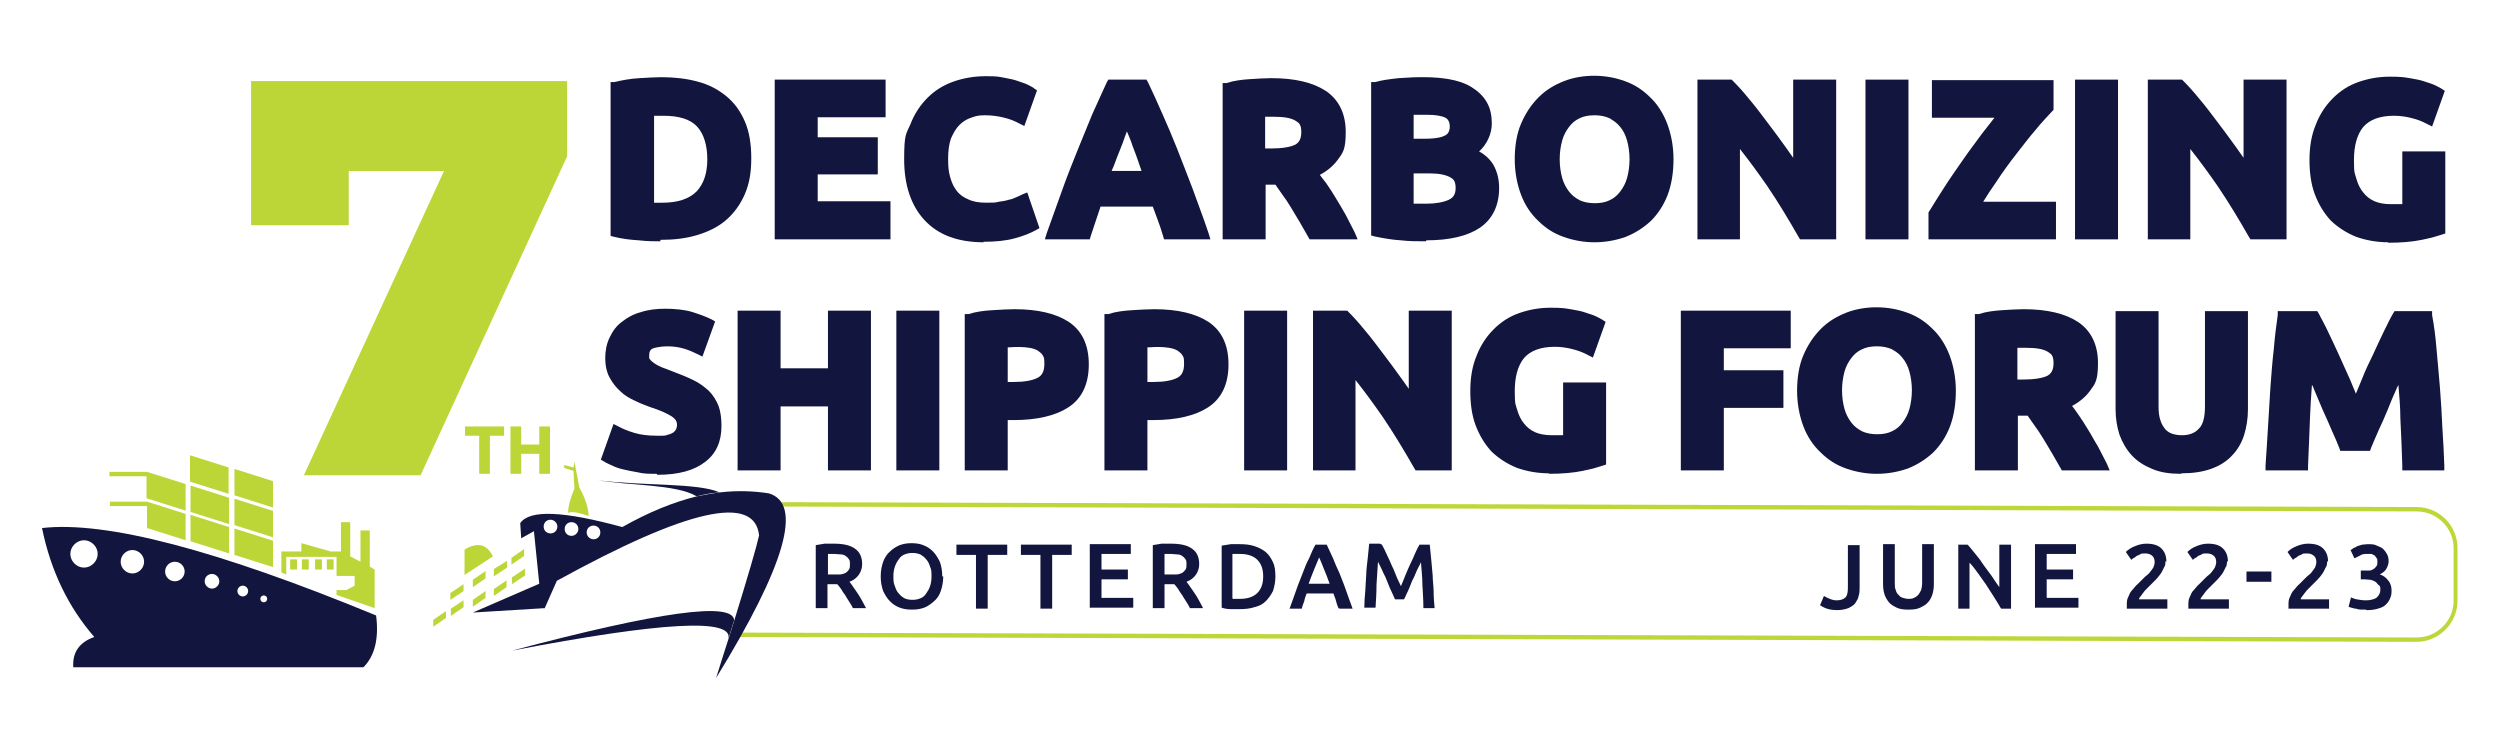 <svg xmlns="http://www.w3.org/2000/svg" xmlns:i="http://ns.adobe.com/AdobeIllustrator/10.0/" id="Layer_1" width="511.8" height="154.4" viewBox="0 0 511.8 154.4"><g><path d="M52.2,17.5h62.9v14.3l-29.7,64.5h-21.8l28.7-62.3h-21.8v11.1h-18.2v-27.7Z" fill="#bcd638"></path><path d="M86,97.3h-23.8l28.7-62.3h-19.5v11.1h-20v-29.5h64.7v15.4l-30,65.3ZM65,95.4h19.8l29.4-63.8v-13.2h-61v25.8h16.3v-11.1h24.3l-28.7,62.3Z" fill="#bcd638"></path></g><g><path d="M170.7,111.3c1.9,0,3.3.3,4.3,1,1,.7,1.5,1.7,1.5,3.2s-.9,3-2.6,3.6c.2.3.5.6.8,1.1.3.4.6.9.9,1.3s.6,1,.9,1.5c.3.5.5,1,.8,1.5h-2.7c-.2-.5-.5-.9-.8-1.4-.3-.5-.6-.9-.8-1.3-.3-.4-.6-.8-.8-1.2-.3-.4-.5-.7-.8-1-.2,0-.3,0-.5,0h-1.5v4.9h-2.4v-12.9c.6-.1,1.2-.2,1.8-.3.7,0,1.2,0,1.8,0ZM170.9,113.4c-.5,0-1,0-1.4,0v4.2h1c.6,0,1.1,0,1.5,0,.4,0,.8-.2,1.1-.3.3-.2.5-.4.7-.7.2-.3.2-.6.2-1.1s0-.7-.2-1c-.2-.3-.4-.5-.7-.7-.3-.2-.6-.3-1-.3-.4,0-.8-.1-1.3-.1Z" fill="#12153e"></path><path d="M193.1,118c0,1.1-.2,2.1-.5,3-.3.9-.8,1.6-1.4,2.1s-1.2,1-2,1.3-1.6.4-2.5.4-1.7-.1-2.5-.4-1.4-.7-2-1.3c-.6-.6-1-1.3-1.4-2.1-.3-.9-.5-1.8-.5-3s.2-2.1.5-3c.3-.8.8-1.6,1.4-2.1.6-.6,1.3-1,2-1.3.8-.3,1.6-.4,2.4-.4s1.7.1,2.4.4c.8.3,1.4.7,2,1.3.6.6,1,1.3,1.4,2.1.3.8.5,1.8.5,3ZM182.9,118c0,.7,0,1.4.3,2,.2.6.4,1.1.8,1.5.3.4.7.7,1.2,1,.5.2,1,.3,1.6.3s1.1-.1,1.6-.3.9-.5,1.2-1c.3-.4.6-.9.8-1.5.2-.6.3-1.2.3-2s0-1.4-.3-2c-.2-.6-.4-1.1-.8-1.5-.3-.4-.7-.7-1.2-1-.5-.2-1-.3-1.6-.3s-1.1.1-1.6.3c-.5.2-.9.5-1.2,1-.3.4-.6.9-.8,1.5-.2.6-.3,1.2-.3,1.9Z" fill="#12153e"></path><path d="M206.2,111.5v2.1h-4v11h-2.4v-11h-4v-2.1h10.4Z" fill="#12153e"></path><path d="M219.4,111.5v2.1h-4v11h-2.4v-11h-4v-2.1h10.4Z" fill="#12153e"></path><path d="M223.1,124.5v-13.1h8.4v2h-6v3.2h5.4v2h-5.4v3.8h6.5v2h-8.8Z" fill="#12153e"></path><path d="M239.7,111.3c1.9,0,3.3.3,4.3,1,1,.7,1.5,1.7,1.5,3.2s-.9,3-2.6,3.6c.2.3.5.6.8,1.1.3.4.6.9.9,1.3s.6,1,.9,1.5c.3.5.5,1,.8,1.5h-2.7c-.2-.5-.5-.9-.8-1.4-.3-.5-.6-.9-.8-1.3-.3-.4-.6-.8-.8-1.2-.3-.4-.5-.7-.8-1-.2,0-.3,0-.5,0h-1.5v4.9h-2.4v-12.9c.6-.1,1.2-.2,1.8-.3.7,0,1.2,0,1.8,0ZM239.8,113.4c-.5,0-1,0-1.4,0v4.2h1c.6,0,1.1,0,1.5,0,.4,0,.8-.2,1.1-.3.3-.2.5-.4.7-.7.2-.3.2-.6.2-1.1s0-.7-.2-1c-.2-.3-.4-.5-.7-.7-.3-.2-.6-.3-1-.3-.4,0-.8-.1-1.3-.1Z" fill="#12153e"></path><path d="M261.1,118c0,1.1-.2,2.1-.5,3-.4.8-.9,1.5-1.5,2.1-.6.6-1.4,1-2.3,1.2-.9.3-1.9.4-3,.4s-1.1,0-1.8,0c-.7,0-1.3-.1-1.9-.3v-12.7c.6-.1,1.2-.2,1.9-.3.7,0,1.3,0,1.8,0,1.1,0,2.1.1,3,.4.9.3,1.7.7,2.3,1.2.6.5,1.1,1.2,1.5,2.1.4.8.5,1.8.5,3ZM252.4,122.6c.1,0,.3,0,.5,0s.5,0,.9,0c1.6,0,2.8-.4,3.6-1.2.8-.8,1.2-1.9,1.2-3.4s-.4-2.6-1.2-3.4c-.8-.8-2-1.2-3.6-1.2s-1.2,0-1.5,0v9.1Z" fill="#12153e"></path><path d="M274,124.5c-.2-.5-.4-1-.5-1.5s-.4-1-.5-1.5h-5.5c-.2.5-.4,1-.5,1.6-.2.5-.4,1-.5,1.5h-2.5c.5-1.4,1-2.7,1.4-3.9.4-1.2.9-2.3,1.3-3.4.4-1.1.8-2.1,1.3-3,.4-1,.8-1.9,1.3-2.8h2.3c.4.9.9,1.9,1.3,2.8.4,1,.8,2,1.3,3,.4,1.1.9,2.2,1.3,3.4.4,1.2.9,2.5,1.4,3.9h-2.6ZM270.1,114c-.3.7-.6,1.5-1,2.4-.4,1-.8,2-1.2,3.1h4.3c-.4-1.1-.8-2.2-1.2-3.1-.4-1-.7-1.8-1-2.4Z" fill="#12153e"></path><path d="M282.9,111.5c.3.5.6,1.1.9,1.8.3.7.7,1.4,1,2.2.4.8.7,1.5,1,2.3.3.8.7,1.5,1,2.2.3-.7.6-1.4.9-2.2.3-.8.7-1.6,1-2.3.4-.8.7-1.5,1-2.2.3-.7.6-1.3.9-1.8h2.1c.1,1,.2,2,.3,3,.1,1.1.2,2.2.3,3.3,0,1.1.2,2.3.2,3.4s.1,2.2.2,3.3h-2.3c0-1.5-.1-3.1-.2-4.7,0-1.6-.2-3.2-.3-4.7-.1.3-.3.6-.5,1s-.4.8-.6,1.3c-.2.5-.4,1-.7,1.5-.2.5-.4,1-.6,1.5-.2.5-.4.9-.6,1.3-.2.4-.3.8-.5,1h-1.8c-.1-.3-.3-.6-.5-1.1-.2-.4-.4-.9-.6-1.3-.2-.5-.4-1-.6-1.5-.2-.5-.4-1-.7-1.5-.2-.5-.4-.9-.6-1.3-.2-.4-.4-.8-.5-1-.1,1.5-.2,3.1-.3,4.7,0,1.6-.1,3.2-.2,4.7h-2.3c0-1.1.1-2.2.2-3.4s.1-2.3.2-3.4c0-1.1.2-2.2.3-3.3.1-1.1.2-2.1.3-3h2.2Z" fill="#12153e"></path><path d="M380.7,120.2c0,.6,0,1.2-.2,1.8-.1.6-.4,1-.7,1.5-.3.4-.8.7-1.4,1-.6.2-1.3.4-2.2.4s-1.6-.1-2.2-.3c-.6-.2-1.1-.5-1.4-.7l.8-1.9c.3.2.7.4,1.2.6.5.2.9.3,1.4.3.8,0,1.4-.2,1.8-.6.4-.4.5-1.1.5-2.1v-8.6h2.4v8.8Z" fill="#12153e"></path><path d="M390.6,124.8c-.9,0-1.7-.1-2.3-.4s-1.2-.6-1.6-1.1c-.4-.5-.7-1-.9-1.6s-.3-1.3-.3-2.1v-8.2h2.4v7.9c0,.6,0,1.1.2,1.5.1.4.3.8.6,1,.2.3.5.5.9.6.3.1.7.2,1.1.2s.8,0,1.1-.2c.3-.1.6-.3.9-.6.2-.3.4-.6.6-1,.1-.4.2-.9.2-1.5v-7.9h2.4v8.2c0,.8-.1,1.4-.3,2.1-.2.6-.5,1.2-.9,1.6-.4.5-1,.8-1.6,1.1s-1.4.4-2.3.4Z" fill="#12153e"></path><path d="M409.6,124.5c-.4-.7-.9-1.5-1.4-2.3-.5-.8-1.1-1.7-1.6-2.5-.6-.8-1.1-1.6-1.7-2.4s-1.1-1.5-1.7-2.1v9.4h-2.3v-13.1h1.9c.5.5,1,1.2,1.6,1.9.6.7,1.2,1.5,1.7,2.3.6.8,1.2,1.6,1.7,2.3.5.8,1,1.5,1.5,2.2v-8.7h2.4v13.1h-2Z" fill="#12153e"></path><path d="M416.6,124.5v-13.1h8.4v2h-6v3.2h5.4v2h-5.4v3.8h6.5v2h-8.8Z" fill="#12153e"></path><path d="M443.3,114.9c0,.5,0,.9-.3,1.3-.2.4-.4.9-.7,1.3-.3.4-.6.8-1,1.2-.4.4-.8.8-1.1,1.1-.2.2-.4.4-.7.7-.3.3-.5.5-.7.8-.2.3-.4.5-.6.8-.2.2-.3.4-.3.6h5.8v1.9h-8.3c0-.1,0-.2,0-.4v-.3c0-.6,0-1.2.3-1.7.2-.5.4-1,.8-1.4s.7-.9,1.1-1.2c.4-.4.8-.8,1.2-1.2.3-.3.6-.6.9-.8s.5-.6.7-.8c.2-.3.4-.5.5-.8.1-.3.2-.6.2-.9,0-.7-.2-1.1-.6-1.4-.4-.3-.8-.4-1.4-.4s-.7,0-1,.2-.6.2-.8.4-.4.3-.6.4-.3.3-.4.3l-1.1-1.6c.5-.5,1.1-.9,1.9-1.2.7-.3,1.5-.5,2.3-.5,1.4,0,2.4.3,3.1,1,.7.7,1,1.6,1,2.7Z" fill="#12153e"></path><path d="M455.9,114.9c0,.5,0,.9-.3,1.3-.2.4-.4.9-.7,1.3-.3.4-.6.8-1,1.2-.4.4-.8.8-1.1,1.1-.2.2-.4.4-.7.7-.3.3-.5.5-.7.8-.2.3-.4.5-.6.8-.2.2-.3.4-.3.6h5.8v1.9h-8.3c0-.1,0-.2,0-.4v-.3c0-.6,0-1.2.3-1.7.2-.5.4-1,.8-1.4s.7-.9,1.1-1.2c.4-.4.8-.8,1.2-1.2.3-.3.6-.6.9-.8s.5-.6.7-.8c.2-.3.4-.5.5-.8.1-.3.2-.6.2-.9,0-.7-.2-1.1-.6-1.4-.4-.3-.8-.4-1.4-.4s-.7,0-1,.2-.6.2-.8.4-.4.3-.6.4-.3.3-.4.3l-1.1-1.6c.5-.5,1.1-.9,1.9-1.2.7-.3,1.5-.5,2.3-.5,1.4,0,2.4.3,3.1,1,.7.7,1,1.6,1,2.7Z" fill="#12153e"></path><path d="M459.9,117h5.1v2.1h-5.1v-2.1Z" fill="#12153e"></path><path d="M476.4,114.9c0,.5,0,.9-.3,1.3-.2.4-.4.9-.7,1.3-.3.4-.6.8-1,1.2-.4.4-.8.8-1.1,1.1-.2.2-.4.4-.7.7-.3.3-.5.5-.7.8-.2.3-.4.5-.6.8-.2.2-.3.4-.3.6h5.8v1.9h-8.3c0-.1,0-.2,0-.4v-.3c0-.6,0-1.2.3-1.7.2-.5.4-1,.8-1.4s.7-.9,1.1-1.2c.4-.4.8-.8,1.2-1.2.3-.3.6-.6.9-.8s.5-.6.7-.8c.2-.3.4-.5.5-.8.1-.3.2-.6.2-.9,0-.7-.2-1.1-.6-1.4-.4-.3-.8-.4-1.4-.4s-.7,0-1,.2-.6.2-.8.4-.4.3-.6.4-.3.3-.4.3l-1.1-1.6c.5-.5,1.1-.9,1.9-1.2.7-.3,1.5-.5,2.3-.5,1.4,0,2.4.3,3.1,1,.7.7,1,1.6,1,2.7Z" fill="#12153e"></path><path d="M484.3,124.8c-.3,0-.7,0-1,0s-.7-.1-1-.2c-.3,0-.6-.1-.9-.2-.3,0-.5-.2-.6-.2l.5-1.9c.3.1.6.3,1.2.4s1.1.2,1.9.2,1.7-.2,2.2-.6c.4-.4.7-.9.7-1.5s0-.8-.3-1-.4-.5-.7-.7c-.3-.2-.6-.3-1-.4-.4,0-.8-.1-1.2-.1h-.8v-1.8h.9c.3,0,.6,0,.9,0,.3,0,.6-.2.8-.3.2-.1.4-.3.6-.6.2-.2.2-.5.2-.9s0-.6-.2-.8c-.1-.2-.3-.4-.4-.5-.2-.1-.4-.2-.6-.3-.2,0-.5,0-.8,0-.6,0-1.1,0-1.5.3-.4.2-.8.4-1.2.6l-.8-1.7c.2-.1.4-.2.6-.4.3-.1.5-.2.8-.4.3-.1.6-.2,1-.3.4,0,.7-.1,1.1-.1.7,0,1.4,0,1.9.3.5.2,1,.4,1.3.7.3.3.6.7.8,1.1.2.4.3.9.3,1.4s-.2,1.1-.5,1.6c-.3.5-.8.8-1.3,1.1.7.2,1.2.6,1.7,1.2s.7,1.3.7,2.1-.1,1.1-.3,1.6c-.2.5-.5.9-.9,1.3-.4.4-.9.6-1.6.8-.6.2-1.4.3-2.3.3Z" fill="#12153e"></path></g><g><path d="M103.2,87.3v1.9s-2.9,0-2.9,0v7.8s-2.2,0-2.2,0v-7.8s-2.9,0-2.9,0v-1.9s8,0,8,0Z" fill="#bcd638"></path><path d="M110.4,87.3h2.2s0,9.7,0,9.7h-2.2s0-4.1,0-4.1h-3.7s0,4.1,0,4.1h-2.2s0-9.7,0-9.7h2.2s0,3.7,0,3.7h3.7s0-3.7,0-3.7Z" fill="#bcd638"></path></g><path d="M160.1,103.7l334.7,1c4.1,0,7.5,3.4,7.5,7.5v10.8c0,4.1-3.4,7.5-7.5,7.5l-343.9-1c6.8-12.3,9.9-20.7,9.2-25.8M159,102.8c1.3,4.7-1.9,13.9-9.7,27.6l345.4,1s0,0,0,0c4.6,0,8.4-3.8,8.4-8.4v-10.8c0-4.6-3.7-8.4-8.4-8.4l-335.8-1h0Z" fill="#bcd738"></path><g><g><path d="M152.9,32.7c0,2.7-.4,5-1.2,7-.8,2-2,3.6-3.5,4.9-1.5,1.3-3.4,2.3-5.6,2.9s-4.6,1-7.4,1-2.7,0-4.4-.2c-1.7-.1-3.3-.3-4.9-.6v-30c1.6-.3,3.3-.5,5-.6,1.7-.1,3.2-.2,4.5-.2,2.6,0,5,.3,7.2.9,2.1.6,4,1.5,5.5,2.8,1.5,1.3,2.7,2.9,3.6,4.9.8,2,1.2,4.4,1.2,7.1ZM132.9,42.4c.3,0,.7,0,1.1,0,.4,0,.9,0,1.5,0,3.5,0,6-.9,7.7-2.6,1.7-1.7,2.5-4.2,2.5-7.2s-.8-5.7-2.4-7.3c-1.6-1.7-4.1-2.5-7.6-2.5s-1,0-1.5,0c-.5,0-1,0-1.4.1v19.4Z" fill="#12153e"></path><path d="M135.2,49.4c-1.3,0-2.7,0-4.4-.2-1.7-.1-3.4-.3-5-.7l-.8-.2v-31.5h.8c1.6-.4,3.3-.7,5.1-.8,1.8-.1,3.3-.2,4.5-.2,2.7,0,5.2.3,7.4.9,2.3.6,4.2,1.6,5.9,3,1.7,1.4,2.9,3.1,3.8,5.2.9,2.1,1.3,4.6,1.3,7.5s-.4,5.2-1.3,7.3c-.9,2.1-2.2,3.9-3.8,5.3-1.6,1.4-3.6,2.4-5.9,3.1-2.3.7-4.8,1-7.6,1ZM126.9,46.9c1.3.2,2.6.4,4,.5,1.6.1,3.1.2,4.3.2,2.6,0,5-.3,7.1-.9,2.1-.6,3.8-1.5,5.2-2.7,1.4-1.2,2.5-2.7,3.3-4.6.8-1.9,1.2-4.1,1.2-6.6s-.4-4.9-1.2-6.8c-.8-1.8-1.9-3.4-3.3-4.5-1.4-1.2-3.2-2.1-5.2-2.6-2.1-.6-4.4-.9-6.9-.9s-2.7,0-4.4.2c-1.4,0-2.8.2-4.1.5v28.4ZM135.6,43.5c-.6,0-1.1,0-1.6,0-.4,0-.8,0-1.2,0h-.9v-21.2h.8c.5-.2,1-.2,1.5-.2.5,0,1,0,1.5,0,3.7,0,6.5.9,8.3,2.8,1.8,1.8,2.7,4.5,2.7,8s-.9,6-2.8,7.9c-1.8,1.9-4.7,2.9-8.4,2.9ZM133.9,41.5c0,0,.1,0,.2,0,.4,0,.9,0,1.5,0,3.2,0,5.5-.8,7-2.3,1.5-1.6,2.2-3.8,2.2-6.6s-.7-5.2-2.1-6.7c-1.4-1.5-3.7-2.2-6.9-2.2s-.9,0-1.4,0c-.2,0-.3,0-.5,0v17.7Z" fill="#12153e"></path></g><g><path d="M159.6,48.1v-30.8h20.8v5.8h-13.9v6h12.3v5.7h-12.3v7.4h14.9v5.8h-21.8Z" fill="#12153e"></path><path d="M182.3,49h-23.7V16.3h22.7v7.7h-13.9v4.1h12.3v7.6h-12.3v5.5h14.9v7.7ZM160.5,47.1h19.9v-3.9h-14.9v-9.3h12.3v-3.8h-12.3v-7.9h13.9v-3.9h-18.9v28.9Z" fill="#12153e"></path></g><g><path d="M201.4,48.7c-5,0-8.8-1.4-11.4-4.2-2.6-2.8-3.9-6.7-3.9-11.9s.4-4.8,1.2-6.8c.8-2,1.9-3.7,3.3-5.1,1.4-1.4,3-2.4,5-3.1,1.9-.7,4-1.1,6.3-1.1s2.5,0,3.6.3c1.1.2,2,.4,2.8.7s1.5.5,2,.8c.5.3.9.5,1.2.6l-2,5.6c-.9-.5-2-.9-3.3-1.3-1.3-.4-2.7-.5-4.3-.5s-2.1.2-3.1.5c-1,.4-1.9.9-2.7,1.7s-1.4,1.8-1.9,3c-.5,1.2-.7,2.8-.7,4.5s.2,2.7.5,4c.3,1.2.8,2.3,1.5,3.2.7.9,1.6,1.6,2.7,2.1,1.1.5,2.5.8,4.1.8s1.9,0,2.7-.2c.8-.1,1.5-.3,2.1-.4.6-.2,1.2-.3,1.6-.6.5-.2.9-.4,1.3-.6l1.9,5.5c-1,.6-2.4,1.1-4.1,1.6s-3.8.7-6.2.7Z" fill="#12153e"></path><path d="M201.4,49.6c-5.3,0-9.3-1.5-12.1-4.5-2.8-3-4.2-7.2-4.2-12.5s.4-5.1,1.3-7.2c.8-2.1,2-3.9,3.5-5.4,1.5-1.5,3.3-2.6,5.3-3.3,2-.7,4.2-1.1,6.6-1.1s2.6.1,3.7.3c1.1.2,2.1.4,2.9.7.8.3,1.6.5,2.1.8.6.3,1,.5,1.2.7l.6.4-2.6,7.3-1-.5c-.9-.5-1.9-.9-3.1-1.2-1.2-.3-2.5-.5-4-.5s-1.9.2-2.8.5c-.9.3-1.7.8-2.4,1.5-.7.7-1.2,1.6-1.7,2.7-.4,1.1-.6,2.5-.6,4.2s.1,2.6.4,3.7c.3,1.1.7,2,1.3,2.8.6.8,1.4,1.4,2.4,1.8,1,.5,2.2.7,3.7.7s1.8,0,2.6-.2c.8-.1,1.4-.2,2-.4.6-.1,1.1-.3,1.5-.5.5-.2.9-.4,1.3-.6l1-.4,2.5,7.3-.7.4c-1.1.6-2.5,1.2-4.4,1.7-1.8.5-4,.7-6.4.7ZM201.8,17.5c-2.1,0-4.1.3-5.9,1-1.8.7-3.3,1.6-4.6,2.9-1.3,1.3-2.3,2.9-3.1,4.7-.8,1.9-1.1,4.1-1.1,6.5,0,4.8,1.2,8.6,3.7,11.2,2.4,2.6,6,3.9,10.7,3.9s4.2-.2,5.9-.7c1.3-.3,2.4-.7,3.2-1.1l-1.3-3.8c-.1,0-.2.1-.4.2-.5.2-1.1.4-1.8.6-.7.2-1.4.3-2.2.4-.8.1-1.8.2-2.8.2-1.7,0-3.2-.3-4.5-.9-1.3-.6-2.3-1.4-3.1-2.4-.8-1-1.3-2.2-1.7-3.5-.3-1.3-.5-2.7-.5-4.2s.3-3.5.8-4.9c.5-1.4,1.2-2.5,2.1-3.4.9-.9,1.9-1.5,3.1-1.9,1.1-.4,2.3-.6,3.4-.6,1.7,0,3.2.2,4.5.6.9.3,1.7.6,2.5.9l1.4-3.8c-.1,0-.3-.1-.4-.2-.5-.2-1.1-.5-1.9-.7-.8-.2-1.7-.5-2.7-.6-1-.2-2.1-.3-3.4-.3Z" fill="#12153e"></path></g><g><path d="M238.9,48.1c-.3-1.1-.7-2.2-1.1-3.3-.4-1.1-.8-2.2-1.2-3.4h-12c-.4,1.1-.8,2.2-1.2,3.4-.4,1.1-.8,2.2-1.1,3.3h-7.2c1.2-3.3,2.3-6.4,3.3-9.2,1-2.8,2.1-5.5,3.1-7.9s2-4.8,2.9-7.1c1-2.2,2-4.4,3-6.5h6.6c1,2.1,2,4.3,3,6.5,1,2.2,2,4.6,3,7.1s2,5.1,3.1,7.9c1,2.8,2.1,5.9,3.3,9.2h-7.4ZM230.6,24.3c-.2.4-.4,1.1-.7,1.8-.3.8-.6,1.7-1,2.7-.4,1-.8,2.1-1.3,3.3-.5,1.2-.9,2.5-1.4,3.8h8.8c-.5-1.3-.9-2.6-1.4-3.8s-.9-2.3-1.3-3.3c-.4-1-.7-1.9-1-2.7-.3-.8-.5-1.4-.7-1.8Z" fill="#12153e"></path><path d="M247.7,49h-9.4l-.2-.7c-.3-1.1-.7-2.2-1.1-3.3l-1-2.7h-10.7l-.9,2.7c-.4,1.1-.7,2.2-1.1,3.3l-.2.7h-9.2l.4-1.3c1.2-3.3,2.3-6.4,3.3-9.2,1-2.8,2.1-5.5,3.1-8,1-2.5,2-4.9,2.9-7.1,1-2.2,2-4.4,3-6.6l.3-.5h7.8l.3.5c1,2.1,2,4.3,3,6.6,1,2.2,2,4.6,3,7.1,1,2.5,2,5.2,3.1,8,1,2.8,2.2,5.9,3.3,9.2l.4,1.3ZM239.6,47.1h5.4c-1-2.8-1.9-5.5-2.9-7.9-1-2.8-2.1-5.4-3-7.9-1-2.5-2-4.8-3-7.1-.9-2-1.8-4-2.7-6h-5.4c-.9,1.9-1.9,4-2.7,6-1,2.2-1.9,4.6-2.9,7.1-1,2.5-2,5.1-3,7.9-.9,2.4-1.9,5.1-2.8,7.9h5.2c.3-.9.6-1.7.9-2.6l1.4-4h13.4l1.4,4c.3.9.6,1.8.9,2.7ZM236.3,36.8h-11.5l.5-1.3c.5-1.3,1-2.6,1.4-3.8.5-1.2.9-2.3,1.3-3.3.4-1,.7-1.9,1-2.7.3-.8.5-1.4.7-1.8l.8-2.3,1,2.3c.2.4.4,1.1.7,1.8.3.8.6,1.7,1,2.7.4,1,.8,2.1,1.3,3.4.4,1.2.9,2.5,1.4,3.8l.4,1.3ZM227.6,35h6.1c-.3-.9-.6-1.7-.9-2.6-.4-1.2-.9-2.3-1.2-3.3-.3-.8-.6-1.5-.9-2.2-.3.7-.5,1.4-.8,2.2-.4,1-.8,2.1-1.3,3.3-.3.8-.6,1.7-1,2.5Z" fill="#12153e"></path></g><g><path d="M260.2,16.9c4.6,0,8.2.8,10.6,2.5,2.5,1.6,3.7,4.2,3.7,7.7s-.5,3.9-1.5,5.3c-1,1.3-2.4,2.4-4.3,3.2.6.8,1.3,1.7,2,2.6.7,1,1.4,2,2,3.1.7,1.1,1.3,2.2,1.9,3.4.6,1.2,1.2,2.3,1.7,3.4h-7.7c-.6-1-1.1-2-1.7-3.1-.6-1-1.2-2-1.8-3-.6-1-1.2-1.9-1.8-2.8-.6-.9-1.2-1.7-1.8-2.4h-3.4v11.2h-6.9v-30.3c1.5-.3,3.1-.5,4.7-.6,1.6-.1,3.1-.2,4.3-.2ZM260.6,22.8c-.5,0-1,0-1.4,0-.4,0-.8,0-1.1,0v8.3h2c2.6,0,4.5-.3,5.6-1,1.1-.7,1.7-1.8,1.7-3.3s-.6-2.6-1.7-3.2c-1.1-.6-2.8-1-5-1Z" fill="#12153e"></path><path d="M277.9,49h-9.8l-2-3.5c-.6-1-1.2-2-1.8-3-.6-1-1.2-1.9-1.8-2.7-.5-.7-1-1.4-1.4-2h-2v11.2h-8.8V17h.8c1.5-.5,3.2-.7,4.8-.8,1.6-.1,3.1-.2,4.4-.2,4.8,0,8.5.9,11.1,2.6,2.7,1.8,4.1,4.7,4.1,8.4s-.6,4.3-1.7,5.8c-.9,1.2-2.1,2.2-3.6,3,.4.5.8,1.1,1.3,1.7.7,1,1.4,2.1,2,3.1.7,1.1,1.3,2.2,2,3.4.6,1.2,1.2,2.3,1.8,3.5l.6,1.4ZM269.2,47.1h5.7c-.3-.7-.7-1.4-1.1-2.1-.6-1.1-1.2-2.3-1.9-3.3-.7-1.1-1.3-2.1-2-3.1-.7-1-1.3-1.8-1.9-2.6l-.8-1,1.2-.5c1.7-.7,3-1.7,3.9-2.9.9-1.2,1.3-2.8,1.3-4.7,0-3.2-1.1-5.4-3.3-6.9-2.3-1.5-5.7-2.3-10.1-2.3s-2.7,0-4.3.2c-1.3,0-2.6.3-3.8.5v28.6h5v-11.2h4.8l.3.3c.6.7,1.2,1.6,1.8,2.4.6.9,1.2,1.8,1.8,2.8.6,1,1.2,2,1.8,3.1l1.4,2.6ZM260.1,32.3h-2.9v-10.2l2-.2c.4,0,.9,0,1.4,0,2.4,0,4.2.4,5.5,1.1,1,.6,2.2,1.7,2.2,4s-1.2,3.6-2.2,4.1c-1.3.7-3.3,1.1-6.1,1.1ZM259.1,30.4h1c2.4,0,4.1-.3,5.1-.8.5-.3,1.2-.9,1.2-2.5s-.4-1.9-1.2-2.4c-1-.6-2.5-.8-4.6-.8s-.9,0-1.3,0h-.3v6.5Z" fill="#12153e"></path></g><g><path d="M291.9,48.5c-1.7,0-3.4,0-5-.2-1.7-.1-3.4-.3-5.2-.7v-29.8c1.4-.3,3-.5,4.7-.6,1.7-.1,3.3-.2,4.7-.2s3.8.1,5.4.4c1.6.3,3.1.8,4.2,1.4,1.2.7,2.1,1.6,2.8,2.7.7,1.1,1,2.5,1,4.1,0,2.5-1.2,4.4-3.6,5.8,2,.7,3.3,1.7,4,3,.7,1.3,1.1,2.7,1.1,4.3,0,3.2-1.2,5.7-3.5,7.3-2.4,1.6-5.9,2.4-10.5,2.4ZM288.4,29.4h3.4c2.1,0,3.7-.3,4.6-.8.9-.5,1.4-1.4,1.4-2.6s-.5-2.1-1.4-2.6c-.9-.5-2.3-.8-4.2-.8s-1.2,0-1.9,0c-.7,0-1.3,0-1.8.1v6.7ZM288.4,34.7v7.9c.5,0,1,.1,1.6.1.6,0,1.2,0,2,0,2.1,0,3.7-.3,5-.9,1.3-.6,1.9-1.7,1.9-3.3s-.5-2.4-1.6-3c-1.1-.6-2.6-.9-4.6-.9h-4.4Z" fill="#12153e"></path><path d="M291.9,49.4c-1.7,0-3.4,0-5.1-.2-1.7-.1-3.5-.4-5.4-.8l-.7-.2v-31.4h.8c1.4-.4,3-.6,4.8-.8,4-.3,7.4-.3,10.3.2,1.7.3,3.3.8,4.6,1.6,1.3.8,2.4,1.8,3.1,3,.8,1.3,1.1,2.8,1.1,4.6s-.9,4.1-2.6,5.6c1.3.7,2.3,1.7,2.9,2.7.8,1.4,1.2,3,1.2,4.8,0,3.5-1.3,6.3-3.9,8.1-2.5,1.7-6.2,2.6-11,2.6ZM282.6,46.8c1.5.3,2.9.5,4.3.6,1.6.1,3.3.2,5,.2,4.4,0,7.8-.8,10-2.3,2.1-1.5,3.1-3.6,3.1-6.5s-.3-2.7-.9-3.8c-.6-1.1-1.8-1.9-3.5-2.6l-1.8-.7,1.7-1c2.1-1.2,3.1-2.9,3.1-5s-.3-2.7-.9-3.6c-.6-1-1.4-1.8-2.4-2.4-1.1-.6-2.4-1.1-3.9-1.3-2.8-.5-6-.5-9.9-.2-1.3.1-2.6.3-3.8.5v28.3ZM292,43.7c-.7,0-1.4,0-2,0-.6,0-1.2,0-1.7-.1h-.8v-9.8h5.3c2.2,0,3.8.3,5,1,.9.5,2.1,1.6,2.1,3.9s-1.3,3.6-2.5,4.1c-1.4.6-3.2,1-5.4,1ZM289.4,41.7c.2,0,.5,0,.7,0,.6,0,1.2,0,1.9,0,1.9,0,3.5-.3,4.6-.8.6-.3,1.4-.8,1.4-2.4s-.6-1.9-1.1-2.2c-.9-.5-2.3-.8-4.1-.8h-3.4v6.1ZM291.8,30.3h-4.3v-8.5h.8c.6-.2,1.2-.2,1.9-.2.7,0,1.3,0,1.9,0,2,0,3.5.3,4.6.9.9.5,1.9,1.4,1.9,3.5s-.6,2.7-1.8,3.5c-1.1.6-2.7,1-5.1,1ZM289.4,28.4h2.4c2.4,0,3.6-.4,4.1-.7.4-.2.9-.7.9-1.8s-.5-1.6-.9-1.8c-.8-.4-2.1-.6-3.7-.6s-1.2,0-1.9,0c-.3,0-.6,0-.9,0v4.9Z" fill="#12153e"></path></g><g><path d="M341.7,32.7c0,2.6-.4,5-1.2,6.9-.8,2-1.9,3.7-3.2,5-1.4,1.3-3,2.4-4.9,3-1.9.7-3.9,1-6.1,1s-4.1-.3-5.9-1c-1.9-.7-3.5-1.7-4.9-3-1.4-1.3-2.5-3-3.3-5-.8-2-1.2-4.3-1.2-6.9s.4-5,1.2-6.9c.8-2,1.9-3.7,3.4-5,1.4-1.4,3-2.4,4.9-3.1,1.8-.7,3.8-1,5.8-1s4.1.3,6,1c1.9.7,3.5,1.7,4.9,3.1,1.4,1.4,2.5,3,3.3,5,.8,2,1.2,4.3,1.2,6.9ZM318.2,32.7c0,1.5.2,2.9.6,4.1.4,1.2.9,2.3,1.6,3.1.7.9,1.5,1.5,2.6,2,1,.5,2.2.7,3.5.7s2.4-.2,3.4-.7c1-.5,1.9-1.1,2.6-2,.7-.9,1.2-1.9,1.6-3.1.4-1.2.6-2.6.6-4.1s-.2-2.9-.6-4.1c-.4-1.2-.9-2.3-1.6-3.2-.7-.9-1.6-1.5-2.6-2-1-.5-2.2-.7-3.4-.7s-2.5.2-3.5.7c-1,.5-1.9,1.2-2.6,2-.7.9-1.2,1.9-1.6,3.2-.4,1.2-.6,2.6-.6,4.1Z" fill="#12153e"></path><path d="M326.4,49.6c-2.2,0-4.3-.4-6.3-1.1-2-.7-3.7-1.8-5.2-3.3-1.5-1.4-2.7-3.2-3.5-5.3-.8-2.1-1.3-4.6-1.3-7.3s.4-5.2,1.3-7.3c.9-2.1,2.1-3.9,3.6-5.4s3.2-2.5,5.2-3.3c3.9-1.5,8.6-1.4,12.4,0,2,.7,3.7,1.8,5.2,3.3,1.5,1.4,2.7,3.3,3.5,5.4.8,2.1,1.3,4.6,1.3,7.3s-.4,5.2-1.2,7.3c-.8,2.1-2,3.9-3.4,5.3-1.5,1.4-3.2,2.5-5.2,3.3-2,.7-4.1,1.1-6.4,1.1ZM326.4,17.5c-1.9,0-3.8.3-5.5,1-1.7.6-3.2,1.6-4.6,2.9-1.3,1.3-2.4,2.9-3.1,4.7-.8,1.9-1.2,4.1-1.2,6.6s.4,4.7,1.1,6.6c.7,1.9,1.8,3.4,3.1,4.7,1.3,1.2,2.8,2.2,4.5,2.8,1.8.6,3.6,1,5.6,1s4-.3,5.7-1c1.7-.6,3.3-1.6,4.5-2.8,1.3-1.2,2.3-2.8,3-4.7.7-1.9,1.1-4.1,1.1-6.6s-.4-4.7-1.1-6.6c-.7-1.9-1.8-3.5-3.1-4.7-1.3-1.3-2.8-2.2-4.5-2.9-1.8-.6-3.6-1-5.6-1ZM326.4,43.5c-1.4,0-2.7-.3-3.9-.8-1.1-.5-2.1-1.3-2.9-2.3-.8-1-1.4-2.1-1.8-3.4-.4-1.3-.6-2.8-.6-4.4s.2-3,.6-4.3c.4-1.3,1-2.5,1.8-3.5.8-1,1.8-1.8,2.9-2.3,1.1-.5,2.4-.8,3.9-.8s2.7.3,3.8.8c1.1.5,2.1,1.3,2.9,2.3.8,1,1.4,2.1,1.8,3.5.4,1.3.6,2.8.6,4.4s-.2,3.1-.6,4.4c-.4,1.3-1,2.5-1.8,3.4-.8,1-1.8,1.8-2.9,2.3-1.1.5-2.4.8-3.8.8ZM326.4,23.6c-1.2,0-2.2.2-3,.6-.9.4-1.6,1-2.2,1.8-.6.8-1.1,1.7-1.4,2.8-.3,1.1-.5,2.4-.5,3.8s.2,2.7.5,3.8c.3,1.1.8,2,1.4,2.8.6.8,1.3,1.3,2.2,1.8.9.4,1.9.6,3.1.6s2.2-.2,3-.6c.9-.4,1.6-1,2.2-1.8.6-.8,1.1-1.7,1.4-2.8.3-1.1.5-2.4.5-3.8s-.2-2.7-.5-3.8c-.3-1.1-.8-2.1-1.4-2.8-.6-.8-1.4-1.3-2.2-1.8-.9-.4-1.9-.6-3-.6Z" fill="#12153e"></path></g><g><path d="M369,48.1c-2-3.5-4.1-7-6.4-10.4-2.3-3.4-4.8-6.7-7.4-9.7v20.2h-6.8v-30.8h5.6c1,1,2.1,2.2,3.2,3.6,1.2,1.4,2.4,2.9,3.6,4.6,1.2,1.6,2.4,3.3,3.7,5s2.4,3.4,3.4,5v-18.2h6.9v30.8h-5.8Z" fill="#12153e"></path><path d="M375.8,49h-7.3l-.3-.5c-2-3.5-4.1-7-6.4-10.4-1.8-2.6-3.7-5.2-5.6-7.6v18.5h-8.7V16.3h7l.3.3c1,1,2.1,2.2,3.3,3.7,1.2,1.4,2.4,3,3.6,4.6,1.2,1.6,2.5,3.3,3.7,5,.6.8,1.1,1.6,1.7,2.4v-16h8.8v32.7ZM369.6,47.1h4.3v-28.9h-5v20.3l-1.7-2.6c-1.1-1.6-2.2-3.3-3.4-5-1.2-1.7-2.4-3.4-3.6-5-1.2-1.6-2.4-3.1-3.6-4.5-1.1-1.3-2-2.4-2.9-3.3h-4.3v28.9h4.9v-21.8l1.7,2c2.6,3.1,5.1,6.4,7.4,9.8,2.2,3.3,4.3,6.6,6.2,10Z" fill="#12153e"></path></g><g><path d="M382.8,17.3h6.9v30.8h-6.9v-30.8Z" fill="#12153e"></path><path d="M390.7,49h-8.8V16.3h8.8v32.7ZM383.8,47.1h5v-28.9h-5v28.9Z" fill="#12153e"></path></g><g><path d="M419.5,22.1c-.9,1-2.1,2.2-3.4,3.8-1.3,1.6-2.7,3.2-4,5.1-1.4,1.8-2.8,3.7-4.1,5.7-1.4,2-2.6,3.8-3.6,5.6h15.7v5.8h-24.2v-4.1c.8-1.5,1.8-3.2,3-5,1.2-1.8,2.4-3.7,3.8-5.6,1.3-1.9,2.6-3.7,4-5.5,1.3-1.8,2.6-3.3,3.8-4.7h-13.8v-5.8h23v4.8Z" fill="#12153e"></path><path d="M420.9,49h-26.1v-5.5c.9-1.5,2-3.2,3.2-5.1,1.2-1.9,2.5-3.7,3.8-5.6,1.3-1.9,2.7-3.7,4-5.5.9-1.1,1.7-2.2,2.5-3.2h-12.8v-7.7h24.9v6.1l-.3.3c-.9,1-2.1,2.2-3.3,3.7-1.3,1.5-2.6,3.2-4,5-1.4,1.8-2.8,3.7-4.1,5.7-1,1.4-1.9,2.8-2.7,4.1h14.9v7.7ZM396.7,47.1h22.3v-3.9h-16.4l.9-1.4c1.1-1.8,2.3-3.7,3.7-5.6,1.4-2,2.8-3.9,4.2-5.7,1.4-1.8,2.8-3.6,4.1-5.1,1.2-1.4,2.2-2.6,3.2-3.6v-3.5h-21.1v3.9h14.9l-1.3,1.6c-1.1,1.4-2.4,3-3.7,4.7-1.3,1.7-2.7,3.6-3.9,5.4-1.3,1.9-2.5,3.7-3.7,5.6-1.1,1.7-2.1,3.3-2.9,4.8v2.9Z" fill="#12153e"></path></g><g><path d="M425.7,17.3h6.9v30.8h-6.9v-30.8Z" fill="#12153e"></path><path d="M433.6,49h-8.8V16.3h8.8v32.7ZM426.7,47.1h5v-28.9h-5v28.9Z" fill="#12153e"></path></g><g><path d="M461.3,48.1c-2-3.5-4.1-7-6.4-10.4-2.3-3.4-4.8-6.7-7.4-9.7v20.2h-6.8v-30.8h5.6c1,1,2.1,2.2,3.2,3.6,1.2,1.4,2.4,2.9,3.6,4.6,1.2,1.6,2.4,3.3,3.7,5s2.4,3.4,3.4,5v-18.2h6.9v30.8h-5.8Z" fill="#12153e"></path><path d="M468,49h-7.3l-.3-.5c-2-3.5-4.1-7-6.4-10.4-1.8-2.6-3.7-5.2-5.6-7.6v18.5h-8.7V16.3h7l.3.3c1,1,2.1,2.2,3.3,3.7,1.2,1.4,2.4,3,3.6,4.6,1.2,1.6,2.5,3.3,3.7,5,.6.8,1.1,1.6,1.7,2.4v-16h8.8v32.7ZM461.8,47.1h4.3v-28.9h-5v20.3l-1.7-2.6c-1.1-1.6-2.2-3.3-3.4-5-1.2-1.7-2.4-3.4-3.6-5-1.2-1.6-2.4-3.1-3.6-4.5-1.1-1.3-2-2.4-2.9-3.3h-4.3v28.9h4.9v-21.8l1.7,2c2.6,3.1,5.1,6.4,7.4,9.8,2.2,3.3,4.3,6.6,6.2,10Z" fill="#12153e"></path></g><g><path d="M490.1,22.6c-3.2,0-5.6.9-7,2.7-1.4,1.8-2.2,4.2-2.2,7.3s.2,2.9.5,4.1c.4,1.2.9,2.3,1.6,3.2.7.9,1.6,1.6,2.7,2.1,1.1.5,2.3.7,3.7.7s1.4,0,2,0c.5,0,1,0,1.4-.2v-10.7h6.9v15.2c-.8.3-2.2.7-4,1-1.8.4-4.1.6-6.8.6s-4.4-.4-6.3-1.1c-1.9-.7-3.5-1.7-4.8-3.1-1.3-1.4-2.4-3-3.1-5-.7-2-1.1-4.2-1.1-6.8s.4-4.9,1.2-6.8c.8-2,1.9-3.7,3.3-5,1.4-1.4,3-2.4,4.9-3.1,1.9-.7,3.9-1.1,6-1.1s2.8,0,3.9.3c1.2.2,2.2.4,3,.7.8.3,1.5.5,2.1.8s.9.5,1.2.6l-2,5.5c-.9-.5-2-.9-3.3-1.3-1.2-.4-2.6-.6-4-.6Z" fill="#12153e"></path><path d="M489,49.6c-2.4,0-4.6-.4-6.6-1.1-2-.8-3.7-1.9-5.2-3.3-1.4-1.5-2.5-3.3-3.3-5.4-.8-2.1-1.1-4.5-1.1-7.1s.4-5.1,1.3-7.2c.8-2.1,2-3.9,3.5-5.4,1.5-1.5,3.2-2.6,5.2-3.3,2-.7,4.1-1.1,6.4-1.1s2.9.1,4.1.3c1.2.2,2.3.4,3.1.7.9.3,1.6.5,2.2.8.6.3,1,.5,1.3.7l.6.4-2.6,7.3-1-.5c-.9-.5-1.9-.9-3.1-1.2-1.1-.3-2.4-.5-3.7-.5-2.9,0-5,.8-6.3,2.3-1.3,1.6-1.9,3.9-1.9,6.8s.2,2.7.5,3.8c.3,1.1.8,2.1,1.4,2.8.6.8,1.4,1.4,2.3,1.8.9.4,2.1.6,3.3.6s1.4,0,1.9,0c.2,0,.4,0,.5,0v-10.8h8.8v16.8l-.6.2c-.9.3-2.2.7-4.2,1.1-1.9.4-4.2.6-7,.6ZM489.2,17.5c-2,0-3.9.3-5.7,1-1.7.7-3.3,1.6-4.6,2.9-1.3,1.3-2.3,2.9-3.1,4.7-.8,1.9-1.1,4-1.1,6.5s.3,4.6,1,6.5c.7,1.8,1.6,3.4,2.9,4.7,1.2,1.3,2.7,2.2,4.5,2.9,1.8.7,3.8,1,5.9,1s4.8-.2,6.6-.5c1.4-.3,2.5-.5,3.2-.8v-13.6h-5v10.5l-.7.2c-.5,0-1,.2-1.6.2-.6,0-1.2,0-2,0-1.6,0-2.9-.3-4.1-.8-1.2-.5-2.2-1.3-3-2.3-.8-1-1.4-2.2-1.8-3.5-.4-1.3-.6-2.8-.6-4.4,0-3.3.8-6,2.4-7.9,1.6-2,4.2-3,7.7-3s3,.2,4.3.6c.9.3,1.7.6,2.5.9l1.4-3.8c-.1,0-.3-.1-.4-.2-.5-.2-1.2-.5-1.9-.7-.8-.2-1.8-.5-2.9-.6-1.1-.2-2.4-.3-3.8-.3Z" fill="#12153e"></path></g><g><path d="M134.4,90.1c1,0,1.8,0,2.4-.2.6-.2,1.1-.4,1.5-.7.4-.3.7-.6.8-1,.1-.4.2-.8.2-1.3,0-1-.5-1.8-1.4-2.5-.9-.7-2.6-1.4-4.9-2.2-1-.4-2-.8-3-1.2-1-.5-1.9-1-2.7-1.7s-1.5-1.5-2-2.5c-.5-1-.8-2.2-.8-3.6s.3-2.7.8-3.8c.5-1.1,1.3-2.1,2.3-2.9,1-.8,2.2-1.4,3.6-1.8,1.4-.4,3-.6,4.7-.6s3.9.2,5.4.7c1.5.4,2.8.9,3.7,1.5l-2,5.5c-.9-.4-1.8-.8-2.9-1.2-1.1-.3-2.3-.5-3.8-.5s-2.8.2-3.6.7c-.7.5-1.1,1.2-1.1,2.1s.1,1,.4,1.4c.3.4.6.7,1.1,1,.5.3,1.1.6,1.7.8.6.3,1.3.5,2.1.8,1.6.6,3,1.2,4.2,1.8,1.2.6,2.2,1.3,3,2,.8.8,1.4,1.7,1.8,2.7.4,1,.6,2.3.6,3.8,0,2.9-1,5.1-3,6.7-2,1.6-5,2.4-9.1,2.4s-2.6,0-3.7-.2c-1.1-.2-2.1-.4-2.9-.6s-1.6-.5-2.2-.8c-.6-.3-1.1-.5-1.5-.8l2-5.5c.9.5,2,1,3.4,1.4,1.3.4,3,.6,5,.6Z" fill="#12153e"></path><path d="M134.4,97c-1.4,0-2.7,0-3.8-.3-1.1-.2-2.2-.4-3-.6-.9-.2-1.7-.5-2.3-.8-.6-.3-1.2-.5-1.6-.8l-.7-.4,2.6-7.3,1,.5c.9.5,1.9.9,3.2,1.3,1.3.4,2.8.6,4.7.6s1.6,0,2.2-.2c.5-.1.9-.3,1.2-.5.2-.2.4-.4.5-.6.1-.3.2-.6.2-.9,0-.7-.3-1.2-1-1.7-.9-.6-2.4-1.3-4.6-2-1.1-.4-2.1-.8-3.1-1.3-1.1-.5-2.1-1.1-2.9-1.9-.9-.8-1.6-1.7-2.2-2.8-.6-1.1-.9-2.5-.9-4s.3-3,.9-4.2c.6-1.3,1.4-2.4,2.5-3.2,1.1-.9,2.4-1.6,3.9-2,1.5-.5,3.2-.7,5-.7s4.1.2,5.6.7c1.6.5,2.9,1,3.9,1.5l.7.4-2.6,7.2-1-.5c-.8-.4-1.7-.8-2.7-1.1-1-.3-2.1-.5-3.5-.5s-2.7.3-3.1.5c-.3.2-.6.5-.6,1.3s0,.7.2.9c.2.3.5.5.9.8.4.3.9.5,1.5.8.6.2,1.3.5,2.1.8,1.6.6,3.1,1.2,4.3,1.8,1.3.6,2.3,1.4,3.2,2.2.9.9,1.5,1.9,2,3.1.4,1.1.6,2.5.6,4.1,0,3.2-1.1,5.7-3.4,7.4-2.2,1.7-5.4,2.6-9.7,2.6ZM125.2,93.2c.2.1.5.2.7.3.6.2,1.3.5,2.1.7.8.2,1.7.4,2.8.6,1,.2,2.2.2,3.5.2,3.8,0,6.7-.7,8.5-2.2,1.8-1.4,2.7-3.3,2.7-5.9s-.2-2.5-.5-3.4c-.3-.9-.8-1.7-1.5-2.4-.7-.7-1.6-1.3-2.7-1.8-1.2-.6-2.5-1.1-4.1-1.7-.8-.3-1.5-.5-2.1-.8-.7-.3-1.3-.6-1.8-.9-.6-.4-1.1-.8-1.4-1.3-.4-.5-.6-1.2-.6-2,0-1.3.5-2.3,1.5-2.9.9-.6,2.2-.8,4.1-.8s2.9.2,4.1.6c.7.2,1.4.5,2,.8l1.4-3.7c-.8-.4-1.7-.7-2.8-1-1.4-.4-3.1-.6-5.1-.6s-3.1.2-4.4.6c-1.3.4-2.4,1-3.2,1.7-.9.7-1.5,1.6-2,2.6-.5,1-.7,2.2-.7,3.4s.2,2.3.7,3.2c.4.9,1,1.6,1.7,2.2.7.6,1.6,1.2,2.5,1.6,1,.4,2,.8,2.9,1.2,2.4.8,4.1,1.5,5.1,2.3,1.2.8,1.8,2,1.8,3.3s0,1.1-.3,1.6c-.2.6-.6,1-1.1,1.4-.5.4-1.1.6-1.9.8-.7.2-1.6.3-2.7.3-2,0-3.8-.2-5.2-.6-1-.3-1.8-.6-2.6-.9l-1.3,3.7Z" fill="#12153e"></path></g><g><path d="M170.4,64.6h6.9v30.8h-6.9v-13.1h-11.6v13.1h-6.9v-30.8h6.9v11.8h11.6v-11.8Z" fill="#12153e"></path><path d="M178.3,96.3h-8.8v-13.1h-9.7v13.1h-8.8v-32.7h8.8v11.8h9.7v-11.8h8.8v32.7ZM171.3,94.4h5v-28.9h-5v11.8h-13.5v-11.8h-5v28.9h5v-13.1h13.5v13.1Z" fill="#12153e"></path></g><g><path d="M184.4,64.6h6.9v30.8h-6.9v-30.8Z" fill="#12153e"></path><path d="M192.3,96.3h-8.8v-32.7h8.8v32.7ZM185.4,94.4h5v-28.9h-5v28.9Z" fill="#12153e"></path></g><g><path d="M207.7,64.3c4.6,0,8.1.8,10.6,2.4,2.5,1.6,3.7,4.3,3.7,7.9s-1.2,6.4-3.7,8-6,2.5-10.7,2.5h-2.2v10.3h-6.9v-30.3c1.5-.3,3.1-.5,4.8-.6,1.7-.1,3.2-.2,4.4-.2ZM208.1,70.2c-.5,0-1,0-1.5,0-.5,0-.9,0-1.3,0v8.9h2.2c2.4,0,4.2-.3,5.4-1,1.2-.7,1.8-1.9,1.8-3.6s-.2-1.6-.5-2.1c-.3-.6-.8-1-1.3-1.4-.6-.3-1.3-.6-2.1-.7-.8-.1-1.7-.2-2.8-.2Z" fill="#12153e"></path><path d="M206.3,96.3h-8.8v-32h.8c1.5-.5,3.2-.7,4.9-.8,1.7-.1,3.2-.2,4.5-.2,4.8,0,8.5.9,11.1,2.6,2.7,1.8,4.1,4.7,4.1,8.7s-1.4,7-4.2,8.8c-2.6,1.7-6.4,2.6-11.2,2.6h-1.2v10.3ZM199.4,94.4h5v-10.3h3.1c4.4,0,7.8-.8,10.1-2.3,2.2-1.5,3.3-3.8,3.3-7.2s-1.1-5.7-3.3-7.1c-2.3-1.5-5.7-2.3-10-2.3s-2.7,0-4.4.2c-1.4,0-2.7.3-3.9.5v28.6ZM207.5,80.1h-3.1v-10.7h.9c.4,0,.8-.1,1.3-.2,1.5,0,3.1,0,4.4.2.9.2,1.8.4,2.4.8.7.4,1.3,1,1.7,1.7.4.7.6,1.6.6,2.6,0,2.7-1.3,3.9-2.3,4.5-1.4.7-3.3,1.1-5.9,1.1ZM206.3,78.2h1.2c2.2,0,3.9-.3,5-.9.9-.5,1.3-1.4,1.3-2.8s-.1-1.3-.3-1.7c-.2-.4-.6-.7-1-1-.5-.3-1.1-.5-1.8-.6-1.2-.2-2.6-.2-4-.1-.1,0-.3,0-.4,0v7.1Z" fill="#12153e"></path></g><g><path d="M236.3,64.3c4.6,0,8.1.8,10.6,2.4,2.5,1.6,3.7,4.3,3.7,7.9s-1.2,6.4-3.7,8-6,2.5-10.7,2.5h-2.2v10.3h-6.9v-30.3c1.5-.3,3.1-.5,4.8-.6,1.7-.1,3.2-.2,4.4-.2ZM236.7,70.2c-.5,0-1,0-1.5,0-.5,0-.9,0-1.3,0v8.9h2.2c2.4,0,4.2-.3,5.4-1,1.2-.7,1.8-1.9,1.8-3.6s-.2-1.6-.5-2.1c-.3-.6-.8-1-1.3-1.4-.6-.3-1.3-.6-2.1-.7-.8-.1-1.7-.2-2.8-.2Z" fill="#12153e"></path><path d="M234.9,96.3h-8.8v-32h.8c1.5-.5,3.2-.7,4.9-.8,1.7-.1,3.2-.2,4.5-.2,4.8,0,8.5.9,11.1,2.6,2.7,1.8,4.1,4.7,4.1,8.7s-1.4,7-4.2,8.8c-2.6,1.7-6.4,2.6-11.2,2.6h-1.2v10.3ZM228,94.4h5v-10.3h3.1c4.4,0,7.8-.8,10.1-2.3,2.2-1.5,3.3-3.8,3.3-7.2s-1.1-5.7-3.3-7.1c-2.3-1.5-5.7-2.3-10-2.3s-2.7,0-4.4.2c-1.4,0-2.7.3-3.9.5v28.6ZM236.1,80.1h-3.1v-10.7h.9c.4,0,.8-.1,1.3-.2,1.5,0,3.1,0,4.4.2.9.2,1.8.4,2.4.8.7.4,1.3,1,1.7,1.7.4.7.6,1.6.6,2.6,0,2.7-1.3,3.9-2.3,4.5-1.4.7-3.3,1.1-5.9,1.1ZM234.9,78.2h1.2c2.2,0,3.9-.3,5-.9.9-.5,1.3-1.4,1.3-2.8s-.1-1.3-.3-1.7c-.2-.4-.6-.7-1-1-.5-.3-1.1-.5-1.8-.6-1.2-.2-2.6-.2-4-.1-.1,0-.3,0-.4,0v7.1Z" fill="#12153e"></path></g><g><path d="M255.6,64.6h6.9v30.8h-6.9v-30.8Z" fill="#12153e"></path><path d="M263.5,96.3h-8.8v-32.7h8.8v32.7ZM256.6,94.4h5v-28.9h-5v28.9Z" fill="#12153e"></path></g><g><path d="M290.3,95.4c-2-3.5-4.1-7-6.4-10.4-2.3-3.4-4.8-6.7-7.4-9.7v20.2h-6.8v-30.8h5.6c1,1,2.1,2.2,3.2,3.6,1.2,1.4,2.4,2.9,3.6,4.6,1.2,1.6,2.4,3.3,3.7,5,1.2,1.7,2.4,3.4,3.4,5v-18.2h6.9v30.8h-5.8Z" fill="#12153e"></path><path d="M297.1,96.3h-7.3l-.3-.5c-2-3.5-4.1-7-6.4-10.4-1.8-2.6-3.7-5.2-5.6-7.6v18.5h-8.7v-32.7h7l.3.3c1,1,2.1,2.2,3.3,3.7,1.2,1.4,2.4,3,3.6,4.6,1.2,1.6,2.5,3.3,3.7,5,.6.8,1.2,1.7,1.7,2.4v-16h8.8v32.7ZM290.9,94.4h4.3v-28.9h-5v20.3l-1.7-2.6c-1-1.6-2.2-3.2-3.4-5-1.2-1.7-2.4-3.4-3.6-5-1.2-1.6-2.4-3.1-3.6-4.5-1.1-1.3-2-2.4-2.9-3.3h-4.3v28.9h4.9v-21.8l1.7,2c2.6,3.1,5.1,6.4,7.4,9.8,2.2,3.3,4.3,6.7,6.2,10Z" fill="#12153e"></path></g><g><path d="M318.2,69.9c-3.2,0-5.6.9-7,2.7-1.4,1.8-2.2,4.2-2.2,7.3s.2,2.9.5,4.1c.4,1.2.9,2.3,1.6,3.2.7.9,1.6,1.6,2.7,2.1,1.1.5,2.3.7,3.7.7s1.4,0,2,0c.5,0,1,0,1.4-.2v-10.7h6.9v15.2c-.8.3-2.2.7-4,1-1.8.4-4.1.6-6.8.6s-4.4-.4-6.3-1.1c-1.9-.7-3.5-1.7-4.8-3.1-1.3-1.4-2.4-3-3.1-5-.7-2-1.1-4.2-1.1-6.8s.4-4.9,1.2-6.8c.8-2,1.9-3.7,3.3-5,1.4-1.4,3-2.4,4.9-3.1,1.9-.7,3.9-1.1,6-1.1s2.8,0,3.9.3c1.2.2,2.2.4,3,.7.8.3,1.5.5,2.1.8s.9.5,1.2.6l-2,5.5c-.9-.5-2-.9-3.3-1.3-1.2-.4-2.6-.6-4-.6Z" fill="#12153e"></path><path d="M317.2,96.9c-2.4,0-4.6-.4-6.6-1.1-2-.8-3.7-1.9-5.2-3.3-1.4-1.5-2.5-3.3-3.3-5.4-.8-2.1-1.1-4.5-1.1-7.1s.4-5.1,1.3-7.2c.8-2.1,2-3.9,3.5-5.4,1.5-1.5,3.2-2.6,5.2-3.3,2-.7,4.1-1.1,6.4-1.1s2.9.1,4.1.3c1.2.2,2.3.4,3.1.7.9.3,1.6.5,2.2.8.6.3,1,.5,1.3.7l.6.4-2.6,7.3-1-.5c-.9-.5-1.9-.9-3.1-1.2-1.1-.3-2.4-.5-3.7-.5-2.9,0-5,.8-6.3,2.3-1.3,1.6-1.9,3.9-1.9,6.8s.2,2.7.5,3.8c.3,1.1.8,2.1,1.4,2.8.6.8,1.4,1.4,2.3,1.8.9.4,2.1.6,3.3.6s1.4,0,1.9,0c.2,0,.4,0,.5,0v-10.8h8.8v16.8l-.6.2c-.9.3-2.2.7-4.2,1.1-1.9.4-4.2.6-7,.6ZM317.3,64.9c-2,0-3.9.3-5.7,1-1.7.7-3.3,1.6-4.6,2.9-1.3,1.3-2.3,2.9-3.1,4.7-.8,1.9-1.1,4-1.1,6.5s.3,4.6,1,6.5c.7,1.8,1.6,3.4,2.9,4.7,1.2,1.3,2.7,2.2,4.5,2.9,1.8.7,3.8,1,5.9,1s4.8-.2,6.6-.5c1.4-.3,2.5-.5,3.2-.8v-13.6h-5v10.5l-.7.2c-.5,0-1,.2-1.6.2-.6,0-1.2,0-2,0-1.5,0-2.9-.3-4.1-.8-1.2-.5-2.2-1.3-3-2.3-.8-1-1.4-2.2-1.8-3.5-.4-1.3-.6-2.8-.6-4.4,0-3.3.8-6,2.4-7.9,1.6-2,4.2-3,7.7-3s3,.2,4.3.6c.9.3,1.7.6,2.5.9l1.4-3.8c-.1,0-.3-.1-.4-.2-.5-.2-1.2-.5-1.9-.7-.8-.2-1.8-.5-2.9-.6-1.1-.2-2.4-.3-3.8-.3Z" fill="#12153e"></path></g><g><path d="M345,95.4v-30.8h20.6v5.8h-13.7v6.4h12.2v5.8h-12.2v12.7h-6.9Z" fill="#12153e"></path><path d="M352.9,96.3h-8.8v-32.7h22.5v7.7h-13.7v4.5h12.2v7.7h-12.2v12.7ZM346,94.4h5v-12.7h12.2v-3.9h-12.2v-8.3h13.7v-3.9h-18.7v28.9Z" fill="#12153e"></path></g><g><path d="M399.5,80c0,2.6-.4,5-1.2,6.9-.8,2-1.9,3.7-3.2,5-1.4,1.3-3,2.4-4.9,3-1.9.7-3.9,1-6.1,1s-4.1-.3-5.9-1c-1.9-.7-3.5-1.7-4.9-3-1.4-1.3-2.5-3-3.3-5-.8-2-1.2-4.3-1.2-6.9s.4-5,1.2-6.9c.8-2,1.9-3.7,3.4-5,1.4-1.4,3-2.4,4.9-3.1,1.8-.7,3.8-1,5.8-1s4.1.3,6,1c1.9.7,3.5,1.7,4.9,3.1,1.4,1.4,2.5,3,3.3,5s1.2,4.3,1.2,6.9ZM376,80c0,1.5.2,2.9.6,4.1s.9,2.3,1.6,3.1c.7.9,1.5,1.5,2.6,2,1,.5,2.2.7,3.5.7s2.4-.2,3.4-.7c1-.5,1.9-1.1,2.6-2,.7-.9,1.2-1.9,1.6-3.1s.6-2.6.6-4.1-.2-2.9-.6-4.1-.9-2.3-1.6-3.2c-.7-.9-1.6-1.5-2.6-2-1-.5-2.2-.7-3.4-.7s-2.5.2-3.5.7c-1,.5-1.9,1.2-2.6,2-.7.9-1.2,1.9-1.6,3.2-.4,1.2-.6,2.6-.6,4.1Z" fill="#12153e"></path><path d="M384.2,97c-2.2,0-4.3-.4-6.3-1.1-2-.7-3.7-1.8-5.2-3.3-1.5-1.4-2.7-3.2-3.5-5.3-.8-2.1-1.3-4.6-1.3-7.3s.4-5.2,1.3-7.3c.9-2.1,2.1-3.9,3.6-5.4s3.2-2.5,5.2-3.3c3.9-1.5,8.6-1.4,12.4,0,2,.7,3.7,1.8,5.2,3.3,1.5,1.4,2.7,3.3,3.5,5.4.8,2.1,1.3,4.6,1.3,7.3s-.4,5.2-1.2,7.3c-.8,2.1-2,3.9-3.4,5.3-1.5,1.4-3.2,2.5-5.2,3.3-2,.7-4.1,1.1-6.4,1.1ZM384.2,64.9c-1.9,0-3.8.3-5.5,1-1.7.6-3.2,1.6-4.6,2.9-1.3,1.3-2.4,2.9-3.1,4.7-.8,1.9-1.2,4.1-1.2,6.6s.4,4.7,1.1,6.6c.7,1.9,1.8,3.4,3.1,4.7,1.3,1.2,2.8,2.2,4.5,2.8,1.8.6,3.6,1,5.6,1s4-.3,5.7-1c1.7-.6,3.3-1.6,4.5-2.8,1.3-1.2,2.3-2.8,3-4.7.7-1.9,1.1-4.1,1.1-6.6s-.4-4.7-1.1-6.6c-.7-1.9-1.8-3.5-3.1-4.7-1.3-1.3-2.8-2.2-4.5-2.9-1.8-.6-3.6-1-5.6-1ZM384.2,90.9c-1.4,0-2.7-.3-3.9-.8-1.1-.5-2.1-1.3-2.9-2.3-.8-1-1.4-2.1-1.8-3.4-.4-1.3-.6-2.8-.6-4.4s.2-3,.6-4.3c.4-1.3,1-2.5,1.8-3.5.8-1,1.8-1.8,2.9-2.3,1.1-.5,2.4-.8,3.9-.8s2.7.3,3.8.8c1.1.5,2.1,1.3,2.9,2.3.8,1,1.4,2.1,1.8,3.5.4,1.3.6,2.8.6,4.4s-.2,3.1-.6,4.4c-.4,1.3-1,2.5-1.8,3.4-.8,1-1.8,1.8-2.9,2.3-1.1.5-2.4.8-3.8.8ZM384.2,70.9c-1.2,0-2.2.2-3,.6-.9.4-1.6,1-2.2,1.8-.6.8-1.1,1.7-1.4,2.8-.3,1.1-.5,2.4-.5,3.8s.2,2.7.5,3.8c.3,1.1.8,2,1.4,2.8.6.8,1.3,1.3,2.2,1.8.9.4,1.9.6,3.1.6s2.2-.2,3-.6c.9-.4,1.6-1,2.2-1.8.6-.8,1.1-1.7,1.4-2.8.3-1.1.5-2.4.5-3.8s-.2-2.7-.5-3.8c-.3-1.1-.8-2.1-1.4-2.8-.6-.8-1.3-1.3-2.2-1.8-.9-.4-1.9-.6-3-.6Z" fill="#12153e"></path></g><g><path d="M414.3,64.3c4.6,0,8.2.8,10.6,2.5,2.5,1.6,3.7,4.2,3.7,7.7s-.5,3.9-1.5,5.3c-1,1.3-2.4,2.4-4.3,3.2.6.8,1.3,1.7,2,2.6.7,1,1.4,2,2,3.1.7,1.1,1.3,2.2,1.9,3.4.6,1.2,1.2,2.3,1.7,3.4h-7.7c-.6-1-1.1-2-1.7-3.1-.6-1-1.2-2-1.8-3-.6-1-1.2-1.9-1.8-2.8-.6-.9-1.2-1.7-1.8-2.4h-3.4v11.2h-6.9v-30.3c1.5-.3,3.1-.5,4.7-.6,1.6-.1,3.1-.2,4.3-.2ZM414.7,70.2c-.5,0-1,0-1.4,0-.4,0-.8,0-1.1,0v8.3h2c2.6,0,4.5-.3,5.6-1s1.7-1.8,1.7-3.3-.6-2.6-1.7-3.2c-1.1-.6-2.8-1-5-1Z" fill="#12153e"></path><path d="M431.9,96.3h-9.8l-2-3.5c-.6-1-1.2-2-1.8-3-.6-1-1.2-1.9-1.8-2.7-.5-.7-1-1.4-1.4-2h-2v11.2h-8.8v-32h.8c1.5-.5,3.2-.7,4.8-.8,1.6-.1,3.1-.2,4.4-.2,4.8,0,8.5.9,11.1,2.6,2.7,1.8,4.1,4.7,4.1,8.4s-.6,4.3-1.7,5.8c-.9,1.2-2.1,2.2-3.6,3,.4.5.8,1.1,1.3,1.8.7,1,1.4,2.1,2,3.1.7,1.1,1.3,2.3,2,3.4.6,1.2,1.2,2.3,1.8,3.5l.6,1.4ZM423.2,94.4h5.7c-.3-.7-.7-1.4-1.1-2-.6-1.1-1.2-2.3-1.9-3.3-.6-1-1.3-2.1-2-3.1-.7-1-1.3-1.8-1.9-2.6l-.8-1,1.2-.5c1.7-.7,3-1.7,3.9-2.9.9-1.2,1.3-2.8,1.3-4.7,0-3.2-1.1-5.4-3.3-6.9-2.3-1.5-5.7-2.3-10.1-2.3s-2.7,0-4.3.2c-1.3,0-2.6.3-3.8.5v28.6h5v-11.2h4.8l.3.3c.6.7,1.2,1.6,1.8,2.4.6.9,1.2,1.8,1.8,2.8.6,1,1.2,2,1.8,3.1l1.4,2.6ZM414.1,79.6h-2.9v-10.2l2-.2c.4,0,.9,0,1.4,0,2.4,0,4.2.4,5.5,1.1,1,.6,2.2,1.7,2.2,4s-1.2,3.6-2.2,4.1c-1.3.7-3.3,1.1-6.1,1.1ZM413.1,77.7h1c2.4,0,4.1-.3,5.1-.8.5-.3,1.2-.9,1.2-2.5s-.4-1.9-1.2-2.4c-1-.6-2.5-.8-4.6-.8s-.9,0-1.3,0h-.3v6.5Z" fill="#12153e"></path></g><g><path d="M446.5,96c-2.2,0-4-.3-5.6-.9-1.6-.6-2.9-1.5-3.9-2.5-1-1.1-1.8-2.4-2.3-3.9-.5-1.5-.7-3.1-.7-4.9v-19.1h6.9v18.6c0,1.2.1,2.3.4,3.2.3.9.7,1.6,1.2,2.1.5.5,1.1.9,1.8,1.2.7.2,1.5.4,2.3.4,1.7,0,3.1-.5,4.1-1.6,1.1-1,1.6-2.8,1.6-5.3v-18.6h6.9v19.1c0,1.8-.3,3.5-.8,5-.5,1.5-1.3,2.8-2.3,3.9-1,1.1-2.4,1.9-4,2.5-1.6.6-3.5.9-5.7.9Z" fill="#12153e"></path><path d="M446.5,97c-2.3,0-4.3-.3-5.9-1-1.7-.7-3.1-1.6-4.2-2.8-1.1-1.2-1.9-2.6-2.5-4.2-.5-1.6-.8-3.3-.8-5.2v-20.1h8.8v19.5c0,1.1.1,2.1.4,2.9.2.7.6,1.3,1,1.8.4.4.8.7,1.4.9.6.2,1.3.3,2,.3,1.4,0,2.6-.4,3.4-1.3.9-.8,1.3-2.4,1.3-4.6v-19.5h8.8v20.1c0,1.9-.3,3.7-.8,5.3-.5,1.6-1.4,3.1-2.5,4.2-1.1,1.2-2.6,2.1-4.3,2.7-1.7.6-3.7.9-6,.9ZM435,65.6v18.2c0,1.7.2,3.3.7,4.7.4,1.4,1.1,2.5,2.1,3.5.9,1,2.1,1.7,3.5,2.3,1.5.6,3.2.8,5.3.8s3.9-.3,5.4-.8c1.5-.5,2.7-1.3,3.6-2.3.9-1,1.6-2.2,2.1-3.5.5-1.4.7-3,.7-4.7v-18.2h-5v17.6c0,2.8-.6,4.7-1.9,6-1.2,1.2-2.8,1.8-4.8,1.8s-1.8-.1-2.6-.4c-.8-.3-1.6-.8-2.2-1.4-.6-.6-1-1.5-1.3-2.5-.3-1-.5-2.1-.5-3.5v-17.6h-5Z" fill="#12153e"></path></g><g><path d="M474.1,64.6c.5,1,1.1,2.2,1.8,3.6.7,1.4,1.4,3,2.2,4.7.8,1.7,1.5,3.4,2.2,5.1.7,1.7,1.4,3.4,2.1,4.9.7-1.5,1.3-3.2,2.1-4.9.7-1.7,1.5-3.5,2.2-5.1.8-1.7,1.5-3.2,2.2-4.7.7-1.4,1.3-2.6,1.8-3.6h6.3c.3,2,.6,4.3.8,6.9.3,2.5.5,5.2.7,7.9.2,2.7.4,5.5.5,8.2.2,2.8.3,5.3.4,7.8h-6.7c0-3-.2-6.2-.4-9.8-.1-3.5-.4-7.1-.7-10.7-.5,1.2-1.1,2.6-1.8,4.1-.7,1.5-1.3,3-1.9,4.5-.6,1.5-1.3,3-1.8,4.3-.6,1.4-1.1,2.6-1.5,3.5h-4.8c-.4-1-.9-2.2-1.5-3.5-.6-1.4-1.2-2.8-1.8-4.3-.6-1.5-1.3-3-1.9-4.5s-1.2-2.9-1.8-4.1c-.3,3.6-.5,7.1-.7,10.7-.1,3.5-.3,6.8-.4,9.8h-6.7c.1-2.4.3-5,.4-7.8.2-2.8.3-5.5.5-8.2.2-2.7.4-5.4.7-7.9.3-2.5.5-4.8.8-6.9h6.6Z" fill="#12153e"></path><path d="M500.5,96.3h-8.7v-.9c-.1-3-.2-6.2-.4-9.8,0-2.2-.2-4.5-.4-6.8l-.3.6c-.7,1.5-1.3,3-1.9,4.5-.6,1.5-1.3,3-1.9,4.3-.6,1.4-1.1,2.5-1.5,3.5l-.2.6h-6.1l-.2-.6c-.4-1-.9-2.2-1.5-3.5-.6-1.4-1.2-2.8-1.9-4.3-.6-1.5-1.3-3-1.9-4.5,0-.2-.2-.4-.3-.6-.2,2.3-.3,4.6-.4,6.8-.1,3.5-.3,6.8-.4,9.8v.9h-8.7v-1c.2-2.4.3-5,.5-7.8.2-2.8.3-5.5.5-8.2.2-2.7.4-5.4.7-7.9.2-2.5.5-4.8.8-6.9v-.8h8.1l.3.5c.5,1,1.2,2.2,1.9,3.7.7,1.4,1.4,3,2.2,4.7.8,1.7,1.5,3.4,2.3,5.1l1.2,2.9,1.2-2.9c.7-1.8,1.5-3.5,2.3-5.1.8-1.7,1.5-3.3,2.2-4.7.7-1.4,1.3-2.7,1.9-3.7l.3-.5h7.7v.8c.4,2.1.7,4.4.9,6.9.2,2.5.5,5.2.7,7.9.2,2.7.4,5.5.5,8.2.2,2.8.3,5.3.4,7.8v1ZM493.7,94.4h4.8c-.1-2.1-.2-4.4-.4-6.8-.2-2.7-.3-5.5-.5-8.2-.2-2.7-.4-5.4-.7-7.9-.2-2.2-.5-4.2-.7-6h-4.9c-.5.9-1,1.9-1.6,3.1-.7,1.4-1.4,3-2.2,4.6-.8,1.7-1.5,3.4-2.2,5.1l-3,7-2.9-6.9c-.8-1.8-1.5-3.5-2.3-5.2-.7-1.6-1.5-3.2-2.2-4.6-.6-1.2-1.1-2.2-1.6-3.1h-5.2c-.3,1.8-.5,3.8-.7,6-.2,2.5-.5,5.1-.7,7.9-.2,2.7-.4,5.5-.5,8.2-.1,2.4-.3,4.6-.4,6.8h4.8c0-2.7.2-5.7.3-8.9.1-3.5.4-7.1.7-10.7l.3-3.8,1.5,3.5c.5,1.2,1.1,2.6,1.8,4.1.7,1.5,1.3,3,1.9,4.5.6,1.5,1.3,2.9,1.8,4.3.5,1.1.9,2.1,1.3,3h3.6c.4-.9.8-1.8,1.3-3,.6-1.4,1.2-2.8,1.8-4.3.6-1.5,1.3-3,1.9-4.5l3.3-7.6.3,3.8c.3,3.6.5,7.2.7,10.7.1,3.2.2,6.1.3,8.9Z" fill="#12153e"></path></g></g><g><path d="M121.5,110.4c-.7,0-1.4-.6-1.4-1.4s.6-1.4,1.4-1.4,1.4.6,1.4,1.4-.6,1.4-1.4,1.4h0ZM118.4,108.3c0,.7-.6,1.4-1.4,1.4s-1.4-.6-1.4-1.4.6-1.4,1.4-1.4,1.4.6,1.4,1.4h0ZM109.3,108.7l1.1,10.8-13.6,5.9,14.7-.9c-.8,1.9,0,0,2.5-5.6,26.7-14.7,40.5-17.8,41.4-9.3-.5,2.3-2.2,8.1-5.1,17.5-.4,1.2-.8,2.5-1.2,3.8-.8,2.4-1.6,5.1-2.5,7.9,14.2-23.1,17.8-35.7,10.8-37.8-3.2-.5-6.6-.6-10-.2-1.6.2-3.1.5-4.7.8-4.9,1.2-10,3.3-15.3,6.3-12.1-3.3-19-3.6-20.9-.8l.2,3.1,2.7-1.5h0ZM112.7,106.4c.7,0,1.4.6,1.4,1.4s-.6,1.4-1.4,1.4-1.4-.6-1.4-1.4.6-1.4,1.4-1.4h0Z" fill="#12153e" fill-rule="evenodd"></path><path d="M122.4,98.3c5.9,1.1,16.1.8,20.2,3.3,1.6-.4,3.2-.7,4.7-.8-4.4-2-16.2-1.3-25-2.5h0Z" fill="#12153e" fill-rule="evenodd"></path><path d="M120.5,105.6c0-1.5-.7-3.7-1.9-5.8l-1-5.3-.2,1.2-1.9-.5v.6s1.9.6,1.9.6l.2,3.6c-.9,2.1-1.3,3.8-1.3,5,.8-.4,2.3,0,4.1.6h0Z" fill="#bcd638" fill-rule="evenodd"></path><path d="M100.9,113.9c-1.2-2.5-3.1-3-5.8-1.4,0,2.6,0,4.4,0,5.2,5.8-3.8,7.8-5.1,5.8-3.8h0Z" fill="#bcd638" fill-rule="evenodd"></path><polygon points="94.9 121 94.9 119.6 92.2 121.4 92.2 122.8 94.9 121 94.9 121" fill="#bcd638" fill-rule="evenodd"></polygon><polygon points="94.9 122.9 92.3 124.6 92.3 126.1 94.9 124.3 94.9 122.9 94.9 122.9" fill="#bcd638" fill-rule="evenodd"></polygon><polygon points="91.3 126.5 91.3 125.1 88.7 126.9 88.7 128.3 91.3 126.5 91.3 126.5" fill="#bcd638" fill-rule="evenodd"></polygon><polygon points="101.1 116.5 101.1 118 103.8 116.2 103.8 114.8 101.1 116.5 101.1 116.5" fill="#bcd638" fill-rule="evenodd"></polygon><polygon points="103.7 118.8 101.1 120.6 101.1 122 103.7 120.2 103.7 118.8 103.7 118.8" fill="#bcd638" fill-rule="evenodd"></polygon><polygon points="96.8 118.7 96.8 120.2 99.4 118.4 99.4 116.9 96.8 118.7 96.8 118.7" fill="#bcd638" fill-rule="evenodd"></polygon><polygon points="99.4 121 96.8 122.8 96.8 124.2 99.4 122.4 99.4 121 99.4 121" fill="#bcd638" fill-rule="evenodd"></polygon><polygon points="104.8 118.2 104.8 119.6 107.5 117.8 107.5 116.4 104.8 118.2 104.8 118.2" fill="#bcd638" fill-rule="evenodd"></polygon><polygon points="104.7 115.6 107.3 113.8 107.3 112.4 104.7 114.2 104.7 115.6 104.7 115.6" fill="#bcd638" fill-rule="evenodd"></polygon><path d="M150.3,127c-.2-3.9-15.3-1.8-45.5,6.2,30.7-5.9,45.4-6.7,44.3-2.4.4-1.3.8-2.6,1.2-3.8h0Z" fill="#12153e" fill-rule="evenodd"></path></g><g><path d="M58.8,114h10.1s0,3.9,0,3.9h3.7c0,0,0,2,0,2l-1.7.9h-2v1l7.8,2.7v-7.9s-1-.6-1-.6v-7.4h-1.9v6.4l-2.1-1.1v-7h-1.9v6h-2.1l-6-1.7v1.7h-4.1s0,4.3,0,4.3l1,.4v-3.6h0ZM66.9,114.5h1.4v2.1h-1.4v-2.1h0ZM64.5,114.5h1.4v2.1h-1.4v-2.1h0ZM61.8,114.5h1.4v2.1h-1.4v-2.1h0ZM59.4,114.5h1.4v2.1h-1.4v-2.1h0Z" fill="#bcd638" fill-rule="evenodd"></path><path d="M24.7,115c0-1.3,1.1-2.4,2.4-2.4s2.4,1.1,2.4,2.4-1.1,2.4-2.4,2.4-2.4-1.1-2.4-2.4h0ZM77,126c-32.5-13.4-55.3-19.4-68.4-17.9,1.8,8.8,5.4,16.2,10.7,22.3-3.1,1.1-4.5,3.2-4.3,6.2h59.4c2.3-2.3,3.2-5.8,2.6-10.6h0ZM33.8,117c0-1.1.9-2,2-2s2,.9,2,2-.9,2-2,2-2-.9-2-2h0ZM41.9,119c0-.9.7-1.5,1.5-1.5s1.5.7,1.5,1.5-.7,1.5-1.5,1.5-1.5-.7-1.5-1.5h0ZM48.6,121c0-.6.5-1.1,1.1-1.1s1.1.5,1.1,1.1-.5,1.1-1.1,1.1-1.1-.5-1.1-1.1h0ZM53.3,122.6c0-.4.3-.7.7-.7s.7.3.7.7-.3.7-.7.7-.7-.3-.7-.7h0ZM17.2,110.6c1.5,0,2.8,1.3,2.8,2.8s-1.3,2.8-2.8,2.8-2.8-1.3-2.8-2.8,1.3-2.8,2.8-2.8h0Z" fill="#12153e" fill-rule="evenodd"></path><path d="M38.9,98.6l7.9,2.5v-5.4l-7.9-2.5v5.4h0ZM48,101.4l7.9,2.5v-5.4l-7.9-2.5v5.4h0ZM48,107.5l7.9,2.5v-5.4l-7.9-2.5v5.4h0ZM48,108.2v5.4l7.9,2.5v-5.4l-7.9-2.5h0ZM46.9,107.9l-7.9-2.5v5.4l7.9,2.5v-5.4h0ZM46.9,101.9l-7.9-2.5v5.4l7.9,2.5v-5.4h0Z" fill="#bcd638" fill-rule="evenodd"></path><path d="M38,104.5v-5.4l-7.9-2.5h0s-7.7,0-7.7,0v.9h7.6v-.8h0c0,0,0,5.3,0,5.3l7.9,2.5h0ZM30.1,103.6v-.8h0c0,0,0,5.3,0,5.3l7.9,2.5v-5.4l-7.9-2.5h0s-7.6,0-7.6,0v.9h7.6Z" fill="#bcd638" fill-rule="evenodd"></path></g></svg>